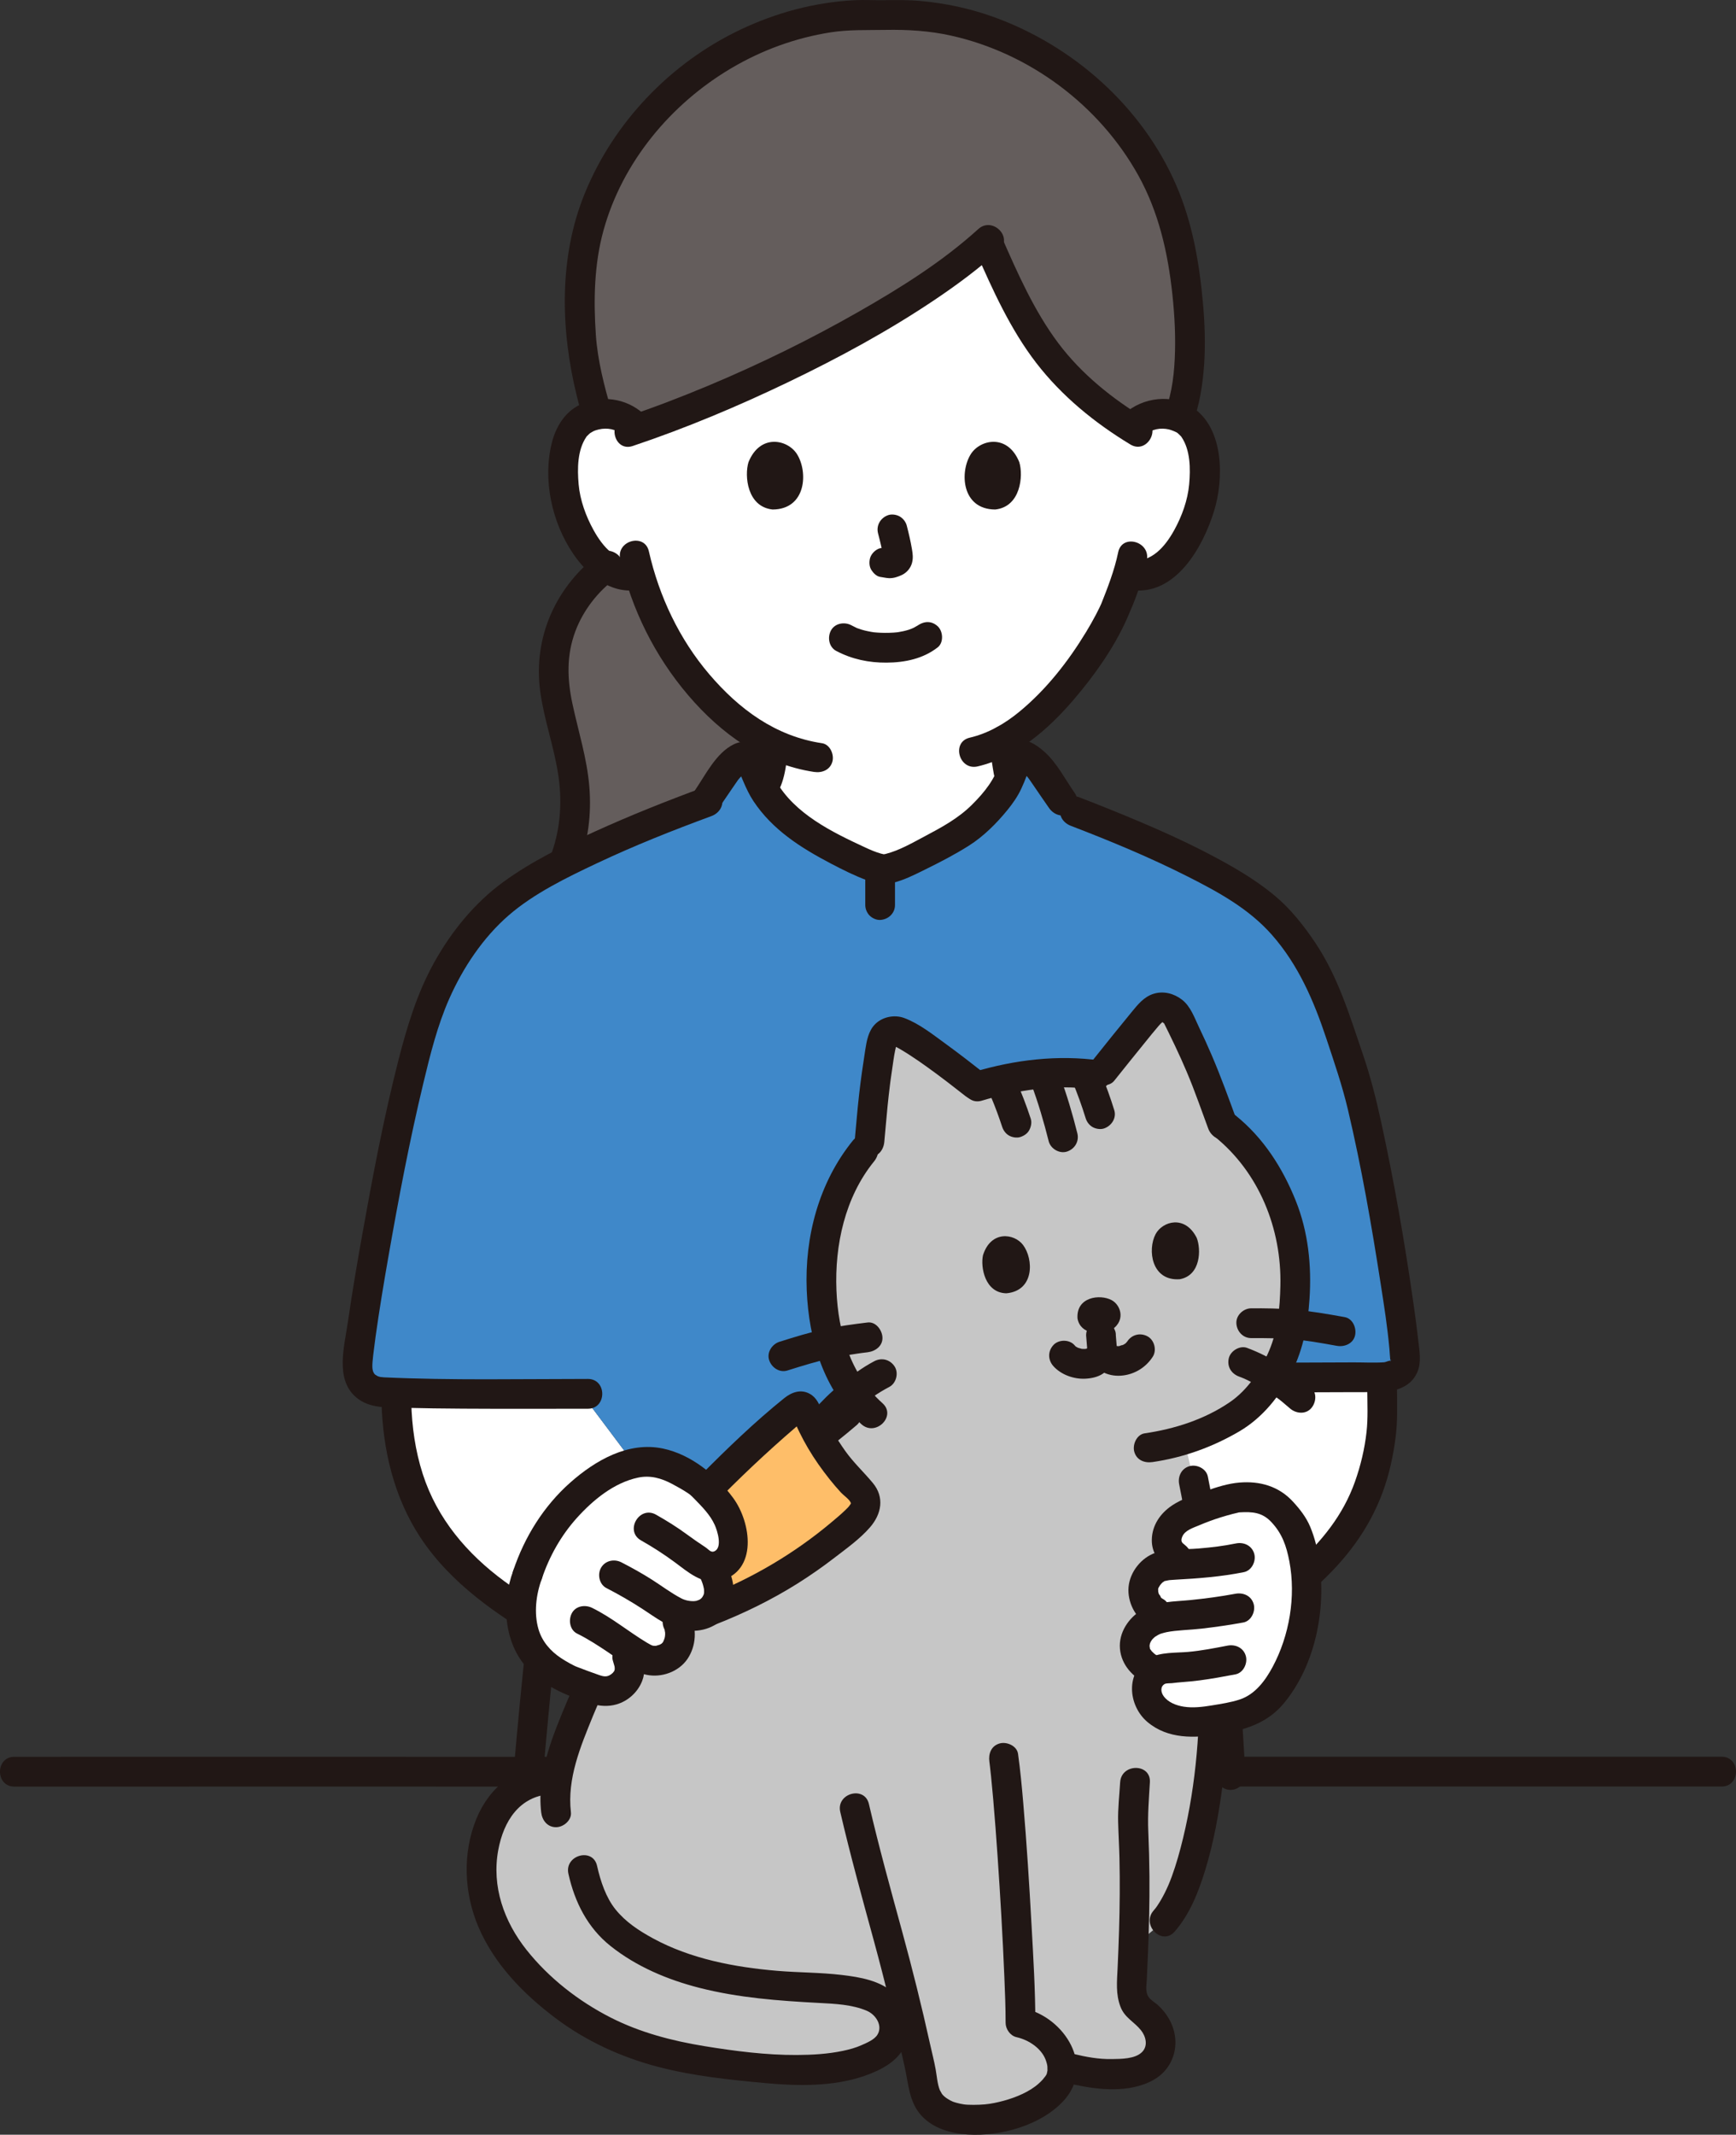 <svg width="179" height="220" viewBox="0 0 179 220" fill="none" xmlns="http://www.w3.org/2000/svg">
<rect x="0" y="0" width="179" height="220" fill="#333333" stroke="none"/>
<g clip-path="url(#clip0_132_2188)">
<path d="M142.542 145.042C142.533 144.365 142.515 143.684 142.515 143.231C142.515 143.231 142.515 142.753 142.517 141.932C138.624 141.932 124.458 141.993 121.049 141.993C121.049 141.993 117.685 154.679 116.145 160.485L115.642 162.385C123.59 162.382 134.669 162.382 134.669 162.382C135.799 161.365 136.885 160.284 137.702 159.305C140.613 155.806 142.132 151.425 142.515 146.775C142.55 146.342 142.551 145.694 142.542 145.042H142.542Z" fill="white"/>
<path d="M73.712 165.131L74.674 164.073L68.521 155.032L59.973 143.646C54.144 143.647 46.285 143.691 40.847 143.524C40.863 144.162 40.872 144.524 40.872 144.524C41.032 151.47 43.298 157.929 49.535 162.979C52.521 165.396 55.819 167.41 59.197 169.279C61.58 170.598 63.963 171.917 66.346 173.236L73.712 165.131Z" fill="white"/>
<path d="M75.319 18.907C79.111 16.812 84.235 15.473 91.139 15.473C122.847 15.473 117.017 43.721 117.017 43.721C117.853 42.916 118.978 42.614 119.942 42.648C122.038 42.722 122.93 43.858 123.314 44.526C124.46 46.517 124.411 50.185 123.642 52.455C123.097 54.063 122.205 56.522 120.054 58.286C119.168 59.012 117.863 59.491 116.616 59.28C116.616 59.28 116.496 59.259 116.285 59.224C115.89 60.534 115.401 61.818 115.102 62.441C114.237 64.793 109.498 72.982 103.477 76.303C103.544 76.864 103.634 77.429 103.73 78C103.866 78.765 103.928 79.497 104.139 80.157C103.763 81.039 103.324 81.785 102.613 82.613C101.509 83.899 100.104 85.268 98.948 85.938C95.297 88.06 92.156 89.595 91.141 89.577C90.119 89.595 86.978 88.06 83.326 85.938C82.171 85.268 80.849 84.005 79.732 82.725C79.269 82.198 78.933 81.702 78.653 81.199C79.367 80.317 79.393 79.2 79.611 78C79.687 77.573 79.75 77.159 79.808 76.751C76.879 75.425 74.265 73.235 71.781 70.255C68.682 66.538 66.917 62.536 65.943 59.221C64.613 59.563 63.176 59.068 62.223 58.286C60.072 56.523 59.18 54.063 58.635 52.456C57.866 50.186 57.817 46.517 58.963 44.526C59.347 43.859 60.239 42.723 62.336 42.649C63.299 42.615 64.424 42.917 65.26 43.721C65.26 43.721 61.693 26.435 75.318 18.908L75.319 18.907Z" fill="white"/>
<path d="M68.279 65.002C67.216 62.976 66.466 60.997 65.943 59.216C64.721 59.534 63.406 59.14 62.461 58.467C59.715 60.541 57.748 63.697 57.187 67.122C56.565 70.959 58.206 74.974 58.926 78.799C59.567 82.216 59.451 85.786 58.115 88.953C62.549 86.657 67.916 84.483 72.617 82.745C73.322 81.758 74.505 79.956 75.11 79.145C75.461 78.682 75.908 78.268 76.451 78.025C76.559 77.977 76.68 77.942 76.802 77.948C76.897 77.96 76.987 78.001 77.07 78.043C77.111 78.014 77.685 77.006 78.272 75.961C75.953 74.619 73.823 72.704 71.781 70.254C70.346 68.533 69.197 66.75 68.28 65.003L68.279 65.002Z" fill="#645D5C"/>
<path d="M121.04 22.838C120.624 21.446 120.093 20.09 119.459 18.779C116.252 12.115 110.382 6.66 103.44 3.771C99.531 2.136 95.279 1.323 90.971 1.558C76.7 0.773 63.084 11.528 60.33 25.083C59.581 28.741 59.674 34.99 60.358 37.907C60.358 37.907 61.129 41.261 61.565 42.733C61.8 42.686 62.057 42.658 62.335 42.648C63.469 42.608 64.827 43.034 65.673 44.195C77.967 39.976 93.932 31.931 101.804 24.828C103.219 28.117 105.208 32.202 106.793 34.682C109.39 38.75 113.114 41.852 116.687 44.089C117.534 43.006 118.844 42.608 119.941 42.648C120.592 42.67 121.128 42.796 121.566 42.979C123.562 37.748 122.477 29.338 121.603 25.083C121.495 24.551 121.37 24.023 121.228 23.5C121.168 23.278 121.106 23.058 121.04 22.838Z" fill="#645D5C"/>
<path d="M68.546 87.865C69.282 87.607 69.995 87.237 70.703 86.912C71.836 86.393 72.966 85.868 74.096 85.343C75.052 84.899 76.007 84.454 76.962 84.013C77.17 83.917 77.389 83.833 77.591 83.725C76.912 84.088 77.404 83.811 77.608 83.728C77.89 83.613 78.173 83.494 78.439 83.345C78.861 83.109 79.276 82.8 79.605 82.445C80.912 81.036 81.028 78.966 81.287 77.153C81.404 76.334 81.086 75.504 80.217 75.265C79.498 75.068 78.45 75.512 78.332 76.337C78.214 77.168 78.079 77.999 77.937 78.825C77.885 79.13 77.824 79.434 77.731 79.73C77.707 79.807 77.679 79.882 77.652 79.958C77.657 79.943 77.768 79.715 77.687 79.868C77.646 79.946 77.358 80.393 77.567 80.129C77.471 80.25 77.359 80.354 77.25 80.462C77.085 80.625 77.427 80.347 77.224 80.487C77.161 80.531 77.098 80.573 77.032 80.613C76.668 80.836 76.467 80.89 76.059 81.068C75.874 81.15 75.691 81.236 75.506 81.321C73.529 82.234 71.558 83.158 69.58 84.067C69.108 84.284 68.636 84.501 68.162 84.715C67.994 84.79 67.826 84.865 67.658 84.939C67.312 85.094 68.047 84.795 67.733 84.905C66.952 85.179 66.433 85.955 66.663 86.793C66.871 87.552 67.763 88.14 68.548 87.865H68.546Z" fill="#211715"/>
<path d="M101.943 76.304C102.069 77.288 102.235 78.265 102.385 79.245C102.495 79.967 102.651 80.643 102.96 81.309C103.325 82.097 103.942 82.722 104.661 83.195C105.075 83.468 105.547 83.666 106.011 83.837C106.311 83.947 105.508 83.604 105.894 83.788C107.715 84.656 109.54 85.513 111.363 86.376C112.147 86.748 112.925 87.141 113.729 87.469C114.496 87.782 115.413 87.129 115.614 86.397C115.854 85.518 115.313 84.823 114.544 84.509C115.313 84.823 114.55 84.499 114.368 84.414C114.009 84.245 113.651 84.076 113.293 83.906C112.302 83.438 111.312 82.967 110.322 82.498C109.484 82.1 108.646 81.701 107.807 81.307C107.575 81.199 107.343 81.091 107.107 80.991C106.987 80.94 106.862 80.896 106.742 80.845C106.906 80.916 106.668 80.807 106.655 80.8C106.566 80.753 106.476 80.708 106.389 80.657C106.29 80.599 105.926 80.302 106.146 80.506C106.027 80.395 105.921 80.276 105.806 80.162C106.051 80.407 105.771 80.075 105.701 79.958C105.674 79.911 105.573 79.69 105.661 79.892C105.757 80.108 105.638 79.814 105.622 79.766C105.517 79.444 105.45 79.111 105.394 78.777C105.258 77.972 105.096 77.003 105.006 76.305C104.9 75.483 104.377 74.769 103.474 74.769C102.728 74.769 101.835 75.476 101.941 76.305L101.943 76.304Z" fill="#211715"/>
<path d="M61.905 56.979C57.348 60.349 54.928 65.65 55.709 71.305C56.118 74.269 57.175 77.099 57.592 80.06C57.995 82.921 57.745 85.818 56.655 88.503C56.343 89.271 56.994 90.19 57.725 90.391C58.602 90.632 59.297 90.09 59.609 89.319C60.662 86.727 60.994 83.864 60.767 81.084C60.529 78.167 59.642 75.402 59.03 72.557C58.477 69.983 58.397 67.512 59.34 65.02C60.141 62.904 61.636 60.971 63.451 59.63C64.115 59.138 64.45 58.299 64.001 57.529C63.617 56.872 62.574 56.483 61.904 56.978L61.905 56.979Z" fill="#211715"/>
<path d="M115.297 56.912C114.907 58.803 114.179 60.645 113.542 62.248C113.449 62.482 113.691 61.939 113.537 62.253C113.485 62.361 113.437 62.471 113.386 62.58C113.266 62.831 113.141 63.079 113.012 63.325C112.693 63.934 112.352 64.53 111.997 65.117C110.143 68.172 107.885 71.057 105.121 73.337C103.599 74.592 101.886 75.581 99.989 76.023C98.069 76.47 98.881 79.431 100.804 78.984C104.763 78.062 108.064 75.181 110.653 72.169C112.807 69.661 114.825 66.835 116.183 63.803C116.275 63.597 116.363 63.389 116.448 63.182C116.475 63.117 116.609 62.798 116.518 63.008C116.416 63.244 116.549 62.946 116.572 62.892C116.659 62.694 116.742 62.495 116.824 62.296C116.923 62.054 117.018 61.811 117.11 61.566C117.578 60.317 117.982 59.037 118.251 57.729C118.648 55.801 115.696 54.976 115.296 56.913L115.297 56.912Z" fill="#211715"/>
<path d="M63.951 57.636C65.121 62.801 67.531 67.634 70.967 71.658C74.347 75.619 78.706 78.773 83.946 79.554C84.764 79.676 85.594 79.349 85.831 78.482C86.03 77.758 85.585 76.717 84.761 76.594C79.978 75.881 76.219 73.103 73.133 69.487C70.048 65.872 67.957 61.458 66.906 56.82C66.47 54.894 63.515 55.709 63.951 57.636Z" fill="#211715"/>
<path d="M123.101 42.985C123.101 43.389 123.2 42.963 123.253 42.8C123.319 42.598 123.38 42.394 123.436 42.19C123.574 41.694 123.685 41.192 123.777 40.687C123.968 39.639 124.092 38.576 124.162 37.514C124.297 35.442 124.226 33.358 124.042 31.291C123.669 27.111 122.957 22.953 121.279 19.086C117.764 10.98 110.627 4.671 102.368 1.719C99.962 0.86 97.453 0.329 94.911 0.099C93.642 -0.017 92.387 0.003 91.116 0.019C90.106 0.032 89.1 -0.03 88.089 0.022C84.008 0.234 80.038 1.302 76.351 3.053C69.156 6.469 63.285 12.581 60.279 19.972C57.601 26.558 57.798 34.042 59.484 40.844C59.675 41.611 59.868 42.38 60.092 43.138C60.649 45.029 63.608 44.224 63.047 42.322C62.294 39.767 61.621 37.123 61.441 34.542C61.191 30.952 61.263 27.234 62.226 23.748C64.17 16.708 69.157 10.724 75.39 7.037C78.549 5.169 82.024 3.9 85.653 3.333C87.526 3.04 89.379 3.116 91.263 3.082C93.572 3.04 95.824 3.17 98.083 3.675C106.142 5.473 113.323 10.818 117.352 18.04C119.478 21.851 120.43 26.066 120.888 30.373C121.123 32.584 121.236 34.816 121.125 37.038C121.074 38.063 120.977 39.084 120.781 40.092C120.683 40.593 120.566 41.09 120.423 41.579C120.291 42.03 120.036 42.51 120.036 42.985C120.036 44.961 123.101 44.964 123.101 42.985Z" fill="#211715"/>
<path d="M100.63 25.949C102.356 29.899 104.199 33.964 106.842 37.395C109.485 40.825 112.872 43.581 116.556 45.809C118.248 46.833 119.791 44.179 118.103 43.158C114.708 41.105 111.521 38.558 109.123 35.365C106.651 32.073 104.917 28.153 103.275 24.399C102.943 23.639 101.834 23.464 101.179 23.848C100.397 24.307 100.296 25.186 100.63 25.949Z" fill="#211715"/>
<path d="M100.87 23.608C97.181 26.956 92.893 29.639 88.582 32.1C83.56 34.967 78.343 37.522 73.01 39.755C70.185 40.937 67.324 42.032 64.42 43.004C62.559 43.627 63.357 46.593 65.235 45.965C70.72 44.128 76.073 41.877 81.286 39.374C86.5 36.871 91.62 34.098 96.425 30.866C98.731 29.315 100.977 27.649 103.037 25.779C104.501 24.449 102.329 22.283 100.87 23.608Z" fill="#211715"/>
<path d="M66.344 42.635C64.539 41.021 61.97 40.669 59.783 41.72C58.238 42.462 57.315 43.996 56.905 45.612C55.937 49.437 56.904 53.851 59.113 57.088C60.587 59.248 62.875 61.184 65.661 60.814C66.482 60.706 67.194 60.187 67.194 59.279C67.194 58.534 66.487 57.635 65.661 57.744C63.559 58.023 62.138 56.321 61.205 54.636C60.412 53.207 59.806 51.544 59.663 49.909C59.523 48.316 59.526 46.382 60.465 45.017C60.638 44.765 60.29 45.167 60.558 44.913C60.669 44.808 60.769 44.69 60.893 44.599C60.741 44.71 61.123 44.473 61.16 44.455C61.351 44.361 61.542 44.302 61.755 44.254C62.604 44.063 63.518 44.216 64.177 44.804C65.645 46.116 67.819 43.952 66.344 42.633V42.635Z" fill="#211715"/>
<path d="M118.101 44.806C118.761 44.216 119.672 44.064 120.523 44.255C120.804 44.318 121.295 44.534 121.385 44.6C121.507 44.692 121.611 44.808 121.719 44.914C122.02 45.213 121.598 44.705 121.813 45.019C122.75 46.382 122.757 48.318 122.615 49.91C122.469 51.547 121.865 53.205 121.073 54.638C120.141 56.323 118.718 58.023 116.616 57.745C115.795 57.636 115.084 58.529 115.084 59.28C115.084 60.2 115.792 60.706 116.616 60.816C121.223 61.426 124.029 56.393 125.181 52.676C126.203 49.379 126.215 44.212 123.043 42.039C120.868 40.55 117.847 40.925 115.934 42.635C114.46 43.954 116.633 46.119 118.101 44.806L118.101 44.806Z" fill="#211715"/>
<path d="M86.226 67.084C87.844 67.939 89.584 68.302 91.412 68.29C93.302 68.278 95.178 67.892 96.688 66.714C97.323 66.218 97.246 65.056 96.688 64.543C96.014 63.923 95.199 64.014 94.521 64.543C94.996 64.171 94.673 64.424 94.55 64.502C94.448 64.567 94.343 64.628 94.236 64.684C94.096 64.758 93.738 64.847 94.171 64.73C94.025 64.769 93.883 64.841 93.738 64.888C93.342 65.015 92.936 65.099 92.526 65.165C92.753 65.128 92.615 65.152 92.467 65.167C92.348 65.179 92.229 65.189 92.109 65.197C91.823 65.215 91.535 65.222 91.248 65.221C90.99 65.22 90.733 65.211 90.476 65.193C90.358 65.185 90.241 65.176 90.123 65.164C90.067 65.158 89.635 65.081 90.009 65.153C89.627 65.08 89.25 65.013 88.876 64.901C88.718 64.854 88.563 64.796 88.406 64.743C88.034 64.616 88.683 64.88 88.347 64.721C88.153 64.629 87.962 64.534 87.772 64.433C87.063 64.059 86.074 64.23 85.675 64.984C85.301 65.694 85.469 66.684 86.225 67.085L86.226 67.084Z" fill="#211715"/>
<path d="M90.536 54.968C90.758 55.814 90.97 56.674 91.097 57.539L91.043 57.131C91.058 57.25 91.064 57.367 91.052 57.486L91.107 57.078C91.099 57.133 91.087 57.185 91.068 57.237L91.222 56.871C91.206 56.908 91.189 56.94 91.166 56.973L91.406 56.662C91.38 56.694 91.354 56.719 91.322 56.745L91.632 56.505C91.567 56.547 91.499 56.58 91.429 56.612L91.795 56.458C91.683 56.504 91.572 56.539 91.452 56.558L91.86 56.503C91.752 56.516 91.646 56.515 91.538 56.503L91.945 56.558C91.824 56.541 91.705 56.511 91.584 56.495C91.38 56.431 91.177 56.422 90.973 56.468C90.769 56.477 90.579 56.538 90.403 56.65C90.085 56.836 89.782 57.202 89.699 57.567C89.61 57.96 89.629 58.401 89.854 58.75C90.053 59.06 90.387 59.404 90.769 59.456C91.064 59.495 91.351 59.57 91.651 59.584C92.122 59.604 92.556 59.458 92.976 59.264C93.499 59.023 93.908 58.54 94.047 57.977C94.165 57.498 94.116 57.094 94.035 56.614C93.895 55.785 93.704 54.965 93.492 54.152C93.394 53.782 93.116 53.428 92.787 53.235C92.459 53.042 91.975 52.961 91.607 53.08C90.809 53.339 90.319 54.136 90.537 54.968H90.536Z" fill="#211715"/>
<path d="M77.177 47.63C76.749 49.025 77.028 52.235 79.666 52.508C83.153 52.487 83.338 48.606 82.165 46.782C81.204 45.288 78.378 44.666 77.177 47.63Z" fill="#211715"/>
<path d="M105.1 47.63C105.529 49.025 105.25 52.235 102.612 52.508C99.124 52.487 98.939 48.606 100.113 46.782C101.074 45.288 103.9 44.667 105.101 47.63H105.1Z" fill="#211715"/>
<path d="M116.145 160.485L115.391 163.325L74.674 164.073L68.521 155.032L59.972 143.647C53.594 143.648 44.784 143.7 39.377 143.471C38.253 143.42 36.657 142.685 36.88 140.344C37.462 134.369 40.532 117.566 42.556 109.679C43.961 104.21 45.435 99.355 50.511 94.052C54.346 90.071 64.48 85.753 72.616 82.745C73.321 81.76 74.504 79.957 75.109 79.145C75.46 78.682 75.907 78.268 76.45 78.025C76.559 77.977 76.68 77.942 76.801 77.948C76.897 77.96 76.986 78.001 77.069 78.043C77.312 78.167 77.484 78.624 77.695 79.115C78.269 80.461 78.665 81.51 79.731 82.725C80.849 84.005 82.17 85.268 83.326 85.937C86.978 88.059 90.119 89.594 91.14 89.576C92.155 89.594 95.296 88.059 98.948 85.937C100.104 85.268 101.508 83.898 102.613 82.612C103.589 81.474 104.055 80.491 104.547 79.097C104.726 78.588 104.726 78.031 104.962 77.906C105.051 77.865 105.141 77.823 105.237 77.812C105.358 77.806 105.473 77.841 105.581 77.888C106.13 78.132 106.813 78.683 107.165 79.145C108.034 80.308 110.077 83.499 110.252 83.413C118.207 86.431 127.856 90.656 131.411 94.365C136.494 99.669 137.486 104.671 139.372 109.991C141.221 115.205 144.658 135.516 144.875 140.041C144.943 141.455 143.569 141.932 142.534 141.932C138.666 141.932 124.463 141.993 121.048 141.993C121.048 141.993 117.685 154.679 116.145 160.485Z" fill="#3F88C9"/>
<path d="M126.891 184.114C133.185 184.114 139.479 184.114 145.772 184.114C153.182 184.114 160.591 184.114 168 184.114C171.173 184.114 174.347 184.114 177.52 184.114C179.492 184.114 179.495 181.043 177.52 181.043C171.226 181.043 164.933 181.043 158.639 181.043C151.229 181.043 143.82 181.043 136.411 181.043C133.238 181.043 130.064 181.043 126.891 181.043C124.919 181.043 124.916 184.114 126.891 184.114Z" fill="#211715"/>
<path d="M1.48 184.121C12.469 184.121 23.459 184.117 34.448 184.118C42.165 184.118 49.883 184.121 57.6 184.121C60.685 184.121 63.77 184.121 66.855 184.121C68.827 184.121 68.831 181.051 66.855 181.051C61.049 181.051 55.243 181.051 49.436 181.051C39.661 181.051 29.887 181.047 20.112 181.048C13.901 181.05 7.691 181.05 1.479 181.051C-0.493 181.051 -0.496 184.121 1.479 184.121H1.48Z" fill="#211715"/>
<path d="M54.284 168.889C53.781 173.448 53.358 178.018 52.956 182.587C52.883 183.414 53.712 184.123 54.488 184.123C55.377 184.123 55.947 183.417 56.02 182.587C56.423 178.018 56.845 173.449 57.348 168.889C57.439 168.063 56.579 167.353 55.816 167.353C54.912 167.353 54.375 168.061 54.284 168.889Z" fill="#211715"/>
<path d="M39.34 144.524C39.469 149.419 40.624 154.31 43.339 158.436C46.477 163.205 51.31 166.483 56.158 169.318C59.258 171.131 62.431 172.824 65.573 174.562C67.3 175.518 68.848 172.868 67.12 171.911C62.014 169.085 56.734 166.438 52.02 162.972C48.161 160.135 45.07 156.513 43.587 151.896C42.818 149.503 42.471 147.032 42.405 144.524C42.353 142.552 39.288 142.544 39.34 144.524Z" fill="#211715"/>
<path d="M60.618 142.109C53.609 142.109 46.576 142.266 39.572 141.944C39.547 141.943 39 141.873 39.396 141.948C39.282 141.926 39.171 141.896 39.059 141.866C38.991 141.849 38.714 141.727 38.955 141.833C38.943 141.828 38.549 141.57 38.765 141.734C38.697 141.682 38.584 141.575 38.544 141.51C38.665 141.707 38.442 141.284 38.512 141.449C38.362 141.095 38.385 140.72 38.413 140.344C38.445 139.932 38.5 139.52 38.55 139.11C38.629 138.454 38.66 138.231 38.727 137.747C39.111 134.997 39.568 132.256 40.047 129.52C41.094 123.54 42.228 117.56 43.645 111.656C44.355 108.7 45.097 105.69 46.333 102.903C47.743 99.724 49.807 96.623 52.447 94.335C55.06 92.07 58.443 90.431 61.592 88.945C65.43 87.134 69.379 85.569 73.359 84.103C74.135 83.817 74.661 83.061 74.429 82.214C74.223 81.465 73.325 80.855 72.544 81.142C68.767 82.534 65.02 84.021 61.354 85.688C58.097 87.169 54.815 88.771 51.911 90.882C48.944 93.039 46.546 95.993 44.766 99.192C43.013 102.342 41.968 105.796 41.079 109.272C39.549 115.249 38.407 121.337 37.321 127.408C36.794 130.357 36.293 133.312 35.865 136.278C35.511 138.728 34.526 142.147 36.717 144.003C38.11 145.183 39.948 145.039 41.661 145.083C43.684 145.136 45.708 145.159 47.732 145.172C52.027 145.201 56.323 145.18 60.618 145.18C62.59 145.18 62.593 142.109 60.618 142.109V142.109Z" fill="#211715"/>
<path d="M121.048 143.527C126.793 143.526 132.538 143.492 138.282 143.475C139.506 143.471 140.73 143.468 141.954 143.467C143.611 143.465 145.412 143.101 146.143 141.405C146.577 140.396 146.36 139.23 146.242 138.171C146.102 136.911 145.931 135.654 145.752 134.399C144.861 128.127 143.769 121.865 142.422 115.674C141.907 113.3 141.317 110.972 140.534 108.673C139.186 104.716 137.983 100.697 135.638 97.187C134.456 95.418 133.082 93.673 131.442 92.308C130.017 91.121 128.452 90.115 126.844 89.198C122.894 86.943 118.693 85.131 114.484 83.428C113.406 82.992 112.324 82.568 111.239 82.15C110.465 81.854 109.558 82.479 109.354 83.223C109.116 84.088 109.648 84.813 110.424 85.111C114.502 86.677 118.548 88.353 122.449 90.325C125.638 91.936 128.791 93.66 131.159 96.357C133.883 99.458 135.467 103.143 136.756 107.017C137.568 109.459 138.395 111.86 138.987 114.365C140.384 120.276 141.426 126.283 142.359 132.282C142.751 134.796 143.04 136.614 143.266 139.028C143.297 139.364 143.304 139.706 143.342 140.042C143.396 140.527 143.313 140.254 143.337 140.197C143.383 140.09 143.579 140.179 143.269 140.237C143.056 140.277 142.876 140.382 142.698 140.394C141.668 140.462 140.613 140.4 139.581 140.403C133.403 140.419 127.225 140.458 121.047 140.459C119.075 140.459 119.071 143.529 121.047 143.529L121.048 143.527Z" fill="#211715"/>
<path d="M74.275 83.043C74.709 82.414 75.135 81.781 75.567 81.15C75.743 80.892 75.92 80.633 76.101 80.378C76.272 80.136 76.605 79.874 76.739 79.634C76.907 79.333 77.434 79.582 76.533 79.339C75.85 79.156 76.082 79.227 76.269 79.647C76.405 79.955 76.531 80.267 76.663 80.576C76.959 81.262 77.273 81.937 77.688 82.561C79.663 85.532 82.57 87.365 85.657 88.987C86.885 89.632 88.138 90.26 89.442 90.738C90.319 91.06 91.161 91.198 92.083 90.977C93.218 90.704 94.315 90.14 95.356 89.629C96.897 88.871 98.454 88.069 99.905 87.151C101.412 86.197 102.748 84.863 103.872 83.485C104.427 82.805 104.923 82.091 105.299 81.296C105.516 80.836 105.708 80.361 105.885 79.885C105.948 79.717 106.011 79.549 106.062 79.377C106.102 79.253 106.134 79.126 106.158 78.998C106.259 78.687 106.221 78.685 106.044 78.991L105.368 79.386C104.935 79.253 104.875 79.263 105.188 79.417L105.384 79.544C105.534 79.654 105.672 79.78 105.802 79.913C106.028 80.144 106.249 80.486 106.471 80.806C107.042 81.632 107.598 82.466 108.178 83.286C108.656 83.961 109.515 84.281 110.275 83.837C110.941 83.446 111.305 82.416 110.824 81.736C109.867 80.382 109.028 78.713 107.803 77.581C107.137 76.965 106.196 76.254 105.236 76.275C103.908 76.305 103.449 77.33 103.145 78.432C102.647 80.243 101.523 81.644 100.213 82.942C98.781 84.362 97.079 85.269 95.311 86.208C94.034 86.886 92.722 87.646 91.327 88.002C91.217 88.03 91.107 88.056 90.995 88.074C91.438 88.002 91.17 88.03 91.059 88.039C91.115 88.035 91.433 88.139 91.178 88.055C91.064 88.018 90.94 88 90.824 87.967C90.247 87.804 89.728 87.575 89.195 87.328C85.804 85.758 81.953 83.883 80.018 80.501C79.5 79.595 79.224 78.571 78.716 77.666C78.078 76.528 76.844 76.138 75.676 76.699C73.829 77.586 72.746 79.873 71.628 81.493C71.156 82.175 71.502 83.198 72.177 83.594C72.938 84.04 73.801 83.727 74.274 83.043L74.275 83.043Z" fill="#211715"/>
<path d="M89.219 90.034V93.272C89.219 93.666 89.39 94.079 89.668 94.358C89.933 94.624 90.369 94.825 90.751 94.807C91.581 94.77 92.283 94.132 92.283 93.272V92.986C92.283 92.592 92.112 92.178 91.834 91.9C91.569 91.634 91.133 91.433 90.751 91.45C89.921 91.487 89.219 92.125 89.219 92.986V93.272C89.219 93.666 89.39 94.079 89.668 94.358C89.933 94.624 90.369 94.825 90.751 94.807C91.581 94.77 92.283 94.132 92.283 93.272V90.034C92.283 89.641 92.112 89.227 91.834 88.949C91.569 88.683 91.133 88.482 90.751 88.499C89.921 88.536 89.219 89.174 89.219 90.034Z" fill="#211715"/>
<path d="M128.423 182.93C128.148 178.252 127.807 173.572 127.667 168.889C127.608 166.917 124.543 166.909 124.602 168.889C124.742 173.573 125.084 178.252 125.359 182.93C125.407 183.757 126.029 184.465 126.891 184.465C127.683 184.465 128.473 183.762 128.423 182.93Z" fill="#211715"/>
<path d="M140.982 143.231C140.988 144.683 141.065 146.129 140.904 147.577C140.711 149.316 140.296 151.047 139.712 152.696C138.485 156.156 136.273 158.861 133.585 161.296C132.119 162.625 134.291 164.791 135.752 163.467C138.78 160.723 141.158 157.619 142.578 153.758C143.25 151.931 143.657 150.035 143.904 148.108C144.114 146.478 144.053 144.87 144.047 143.231C144.038 141.256 140.974 141.252 140.982 143.231Z" fill="#211715"/>
<path d="M124.055 158.72C126.027 158.72 126.03 155.65 124.055 155.65C122.079 155.65 122.079 158.72 124.055 158.72Z" fill="#211715"/>
<path d="M126.749 146.338C126.738 146.344 126.727 146.35 126.716 146.356C124.914 147.328 123.528 147.966 122.062 148.42C124.148 155.829 125.048 165.717 125.188 172.897C125.362 181.85 123.548 194.053 120.03 197.983L116.863 200.604C116.81 201.975 116.744 203.407 116.667 204.939C116.64 205.475 116.845 205.923 117.02 206.43C117.189 206.918 117.942 207.391 118.328 207.743C119.554 208.858 120.271 210.667 119.044 212.336C118.508 213.065 117.252 213.504 116.322 213.616C113.769 213.922 112.159 213.644 109.528 212.96C109.572 213.605 109.438 214.225 109.104 214.745C107.064 217.93 100.195 219.431 97.202 217.784C95.503 216.85 95.277 215.732 94.998 213.671C94.767 212.629 94.36 210.787 93.865 208.541H92.127C92.171 208.914 92.156 209.296 92.087 209.672C91.84 211.03 90.459 211.727 89.221 212.265C86.807 213.313 82.168 213.437 79.947 213.236C71.107 212.437 63.072 211.643 55.449 204.454C51.99 201.191 49.398 196.998 49.662 192.235C49.926 187.472 52.112 183.604 56.78 183.359L57.453 183.324C57.642 182.073 57.947 180.906 58.224 180.161C60.409 174.283 61.654 171.563 64.708 167.121C67.421 163.172 70.6 159.764 74.674 155.957C78.253 152.614 84.688 147.998 87.272 145.762C87.272 145.762 87.854 145.259 88.703 144.525C88.181 143.949 87.766 143.361 87.349 142.601C86.119 140.359 85.278 138.437 84.96 135.883C84.621 133.154 84.524 130.122 85.114 127.27C85.802 123.937 87.176 120.569 89.622 117.952L89.647 117.698L89.737 116.78C90.065 112.751 90.316 111.015 90.755 108.218C90.902 107.284 91.126 106.668 91.567 106.438C91.837 106.297 92.381 106.162 92.917 106.432C95.039 107.498 98.567 110.247 100.763 111.974C104.655 110.794 109.148 110.14 113.379 110.823C115.777 107.826 116.849 106.485 118.383 104.643C118.933 103.981 119.395 103.808 119.944 103.817C120.278 103.823 121.078 104.142 121.361 104.709C122.683 107.357 123.635 109.42 124.721 112.242L126.03 115.82C128.925 118.015 130.7 120.755 132.015 123.878C133.762 128.027 133.804 131.972 133.236 136.439C132.921 138.907 130.924 144.066 126.749 146.338V146.338Z" fill="#C6C6C6"/>
<path d="M115.499 183.676C115.42 185.03 115.257 186.387 115.291 187.745C115.322 188.993 115.398 190.24 115.427 191.488C115.483 193.978 115.46 196.468 115.386 198.958C115.347 200.238 115.296 201.518 115.238 202.797C115.175 204.195 115.023 205.505 115.543 206.837C115.979 207.953 116.936 208.348 117.641 209.224C118.151 209.858 118.4 210.826 117.763 211.473C117.046 212.202 115.577 212.185 114.648 212.201C113.283 212.226 111.982 211.984 110.661 211.663C108.745 211.198 107.927 214.159 109.846 214.624C112.386 215.241 115.377 215.715 117.914 214.814C119.258 214.337 120.295 213.547 120.857 212.206C121.425 210.853 121.261 209.342 120.545 208.075C120.253 207.557 119.853 207.057 119.413 206.658C119.096 206.37 118.64 206.13 118.411 205.773C118.08 205.257 118.22 204.572 118.247 204.006C118.285 203.212 118.322 202.419 118.354 201.625C118.469 198.872 118.542 196.115 118.52 193.359C118.508 191.815 118.467 190.272 118.4 188.729C118.325 187.032 118.466 185.369 118.565 183.676C118.68 181.702 115.615 181.709 115.501 183.676H115.499Z" fill="#211715"/>
<path d="M102.016 181.559C102.042 181.746 101.978 181.238 102.025 181.632C102.043 181.776 102.061 181.92 102.078 182.064C102.116 182.39 102.152 182.717 102.186 183.043C102.267 183.832 102.34 184.62 102.409 185.41C102.58 187.365 102.724 189.323 102.859 191.281C103.144 195.425 103.387 199.573 103.56 203.723C103.625 205.302 103.69 206.883 103.689 208.465C103.689 209.112 104.163 209.798 104.814 209.945C106.143 210.245 107.368 211.132 107.803 212.237C107.926 212.552 107.987 212.835 107.997 212.966C108.004 213.073 108.004 213.179 108.003 213.286C107.995 213.775 108.062 213.021 107.98 213.495C107.924 213.818 107.93 213.764 107.694 214.102C107.839 213.894 107.522 214.307 107.529 214.299C107.397 214.445 107.257 214.583 107.11 214.715C106.182 215.557 104.79 216.144 103.493 216.497C102.84 216.674 102.188 216.812 101.551 216.871C100.878 216.934 99.843 216.939 99.389 216.872C99.118 216.832 98.847 216.772 98.584 216.697C98.436 216.654 98.286 216.609 98.142 216.55C98.417 216.662 97.994 216.47 97.975 216.46C97.662 216.278 97.434 216.144 97.204 215.89C97.194 215.879 97.031 215.664 97.132 215.808C97.087 215.744 96.868 215.308 96.917 215.431C96.643 214.742 96.606 213.986 96.476 213.264C96.319 212.392 96.091 211.526 95.9 210.66C95.042 206.775 94.08 202.927 93.031 199.089C91.832 194.706 90.623 190.342 89.594 185.916C89.147 183.993 86.191 184.807 86.639 186.732C87.678 191.202 88.902 195.609 90.111 200.035C91.291 204.353 92.328 208.687 93.294 213.057C93.677 214.786 93.736 216.614 94.98 217.998C96.193 219.346 98.019 219.859 99.766 219.974C103.126 220.194 107.285 219.057 109.639 216.531C112.966 212.963 109.776 207.921 105.629 206.984L106.754 208.465C106.755 205.094 106.546 201.716 106.36 198.352C106.13 194.172 105.864 189.993 105.509 185.821C105.364 184.125 105.207 182.429 104.97 180.743C104.856 179.921 103.81 179.472 103.086 179.671C102.204 179.914 101.9 180.735 102.016 181.559V181.559Z" fill="#211715"/>
<path d="M86.189 144.677C83.883 146.661 81.409 148.452 79.019 150.332C76.177 152.568 73.463 154.908 70.901 157.464C65.754 162.596 61.37 168.434 58.543 175.164C57.017 178.796 55.335 182.732 55.802 186.771C55.897 187.594 56.438 188.306 57.334 188.306C58.088 188.306 58.962 187.6 58.867 186.771C58.464 183.291 59.857 179.992 61.14 176.843C62.274 174.06 63.678 171.427 65.337 168.924C69.382 162.817 74.71 157.645 80.42 153.108C83.056 151.014 85.803 149.043 88.356 146.848C88.984 146.308 88.91 145.232 88.356 144.677C87.734 144.053 86.819 144.135 86.189 144.677Z" fill="#211715"/>
<path d="M121.588 152.985C122.939 159.591 123.557 166.383 123.661 173.122C123.751 178.923 123.206 184.864 121.722 190.483C121.387 191.752 120.951 193.172 120.469 194.283C120.245 194.8 119.994 195.306 119.712 195.792C119.584 196.012 119.447 196.227 119.306 196.438C119.32 196.417 119.043 196.803 119.173 196.631C119.258 196.519 118.981 196.858 118.947 196.898C117.65 198.377 119.809 200.557 121.114 199.069C122.683 197.278 123.576 194.984 124.268 192.734C125.145 189.883 125.669 186.931 126.061 183.977C126.91 177.572 126.833 171.154 126.288 164.726C125.931 160.516 125.389 156.31 124.542 152.169C124.376 151.356 123.417 150.888 122.657 151.097C121.815 151.329 121.421 152.17 121.588 152.985Z" fill="#211715"/>
<path d="M56.781 181.826C53.18 182.06 50.464 184.142 49.111 187.465C47.672 190.997 47.842 195.087 49.323 198.566C50.959 202.41 53.967 205.485 57.258 207.966C60.414 210.346 64.05 212.011 67.866 213.007C71.491 213.954 75.24 214.339 78.961 214.682C82.267 214.986 85.943 215.044 89.119 213.942C90.805 213.358 92.671 212.42 93.375 210.671C94.071 208.942 93.589 206.766 92.244 205.48C90.808 204.107 88.668 203.755 86.774 203.531C84.567 203.271 82.338 203.294 80.125 203.107C75.757 202.738 71.211 201.878 67.329 199.761C65.881 198.971 64.522 198.085 63.476 196.793C62.494 195.581 61.922 193.898 61.564 192.29C61.136 190.362 58.181 191.178 58.609 193.106C59.259 196.03 60.583 198.666 62.955 200.553C65.624 202.676 68.84 204.027 72.122 204.863C76.171 205.894 80.275 206.196 84.43 206.416C86.068 206.503 87.863 206.573 89.395 207.233C90.316 207.63 91.042 208.77 90.473 209.691C90.149 210.215 89.38 210.52 88.844 210.763C88.248 211.033 87.583 211.214 86.928 211.352C85.365 211.683 83.749 211.773 82.154 211.781C78.992 211.796 75.748 211.378 72.632 210.869C69.298 210.325 65.987 209.462 62.964 207.922C59.661 206.24 56.605 203.862 54.291 200.95C51.966 198.023 50.683 194.409 51.374 190.666C51.929 187.662 53.566 185.105 56.783 184.895C57.609 184.841 58.316 184.228 58.316 183.36C58.316 182.571 57.613 181.771 56.783 181.825L56.781 181.826Z" fill="#211715"/>
<path d="M101.752 110.815C100.335 109.702 98.912 108.593 97.454 107.534C96.151 106.589 94.758 105.48 93.235 104.914C92.229 104.541 90.987 104.786 90.228 105.554C89.54 106.249 89.362 107.268 89.218 108.193C88.98 109.716 88.759 111.241 88.585 112.773C88.397 114.412 88.274 116.057 88.115 117.699C88.034 118.526 88.876 119.234 89.647 119.234C90.543 119.234 91.099 118.528 91.179 117.699C91.3 116.456 91.396 115.21 91.521 113.967C91.591 113.276 91.668 112.586 91.754 111.896C91.772 111.756 91.79 111.615 91.807 111.475C91.815 111.417 91.849 111.172 91.807 111.47C91.817 111.401 91.826 111.333 91.835 111.264C91.881 110.944 91.926 110.623 91.974 110.303C92.076 109.618 92.16 108.925 92.3 108.247C92.339 108.055 92.388 107.866 92.449 107.68C92.517 107.474 92.43 107.717 92.43 107.717C92.406 107.684 92.597 107.52 92.443 107.666C92.257 107.842 92.647 107.552 92.406 107.706C92.333 107.753 92.266 107.788 92.19 107.831C92.283 107.778 92.331 107.849 92.272 107.804C92.242 107.818 92.214 107.817 92.187 107.801C92.095 107.769 92.142 107.781 92.33 107.838C92.15 107.759 92.422 107.904 92.471 107.931C92.609 108.006 92.745 108.083 92.88 108.162C93.178 108.336 93.471 108.519 93.762 108.706C94.393 109.113 95.01 109.542 95.621 109.981C97.056 111.01 98.284 111.965 99.584 112.986C100.235 113.497 101.116 113.622 101.751 112.986C102.281 112.455 102.406 111.33 101.751 110.815H101.752Z" fill="#211715"/>
<path d="M114.882 111.386C115.953 110.047 117.022 108.707 118.106 107.379C118.556 106.828 118.998 106.265 119.466 105.729C119.588 105.59 119.716 105.451 119.799 105.383C119.956 105.255 119.789 105.363 119.779 105.375C119.763 105.391 120.084 105.168 119.796 105.355C120.005 105.22 119.821 105.47 119.841 105.34L119.738 105.326L119.86 105.36C119.821 105.273 119.742 105.281 119.899 105.378C119.939 105.403 120.099 105.515 119.984 105.417C120.037 105.462 120.114 105.626 120.038 105.484C120.091 105.583 120.139 105.686 120.189 105.786C120.303 106.016 120.417 106.246 120.529 106.476C120.745 106.916 120.958 107.357 121.168 107.801C121.574 108.659 121.966 109.524 122.337 110.398C122.786 111.451 123.195 112.519 123.588 113.593L124.575 116.291C124.86 117.068 125.615 117.596 126.46 117.363C127.208 117.157 127.816 116.257 127.53 115.474C126.704 113.217 125.89 110.964 124.943 108.753C124.528 107.785 124.091 106.828 123.636 105.878C123.162 104.885 122.765 103.709 121.87 103.02C121.042 102.383 119.982 102.105 118.963 102.413C117.944 102.722 117.303 103.547 116.654 104.336C115.324 105.948 114.02 107.582 112.714 109.214C112.197 109.86 112.084 110.753 112.714 111.384C113.25 111.921 114.361 112.035 114.881 111.384L114.882 111.386Z" fill="#211715"/>
<path d="M114.332 137.212C113.465 137.56 111.408 137.553 111.103 135.886C110.943 133.662 113.404 133.337 114.624 133.989C115.623 134.521 116.159 136.289 114.332 137.212Z" fill="#211715"/>
<path d="M101.358 129.358C101.091 130.561 101.536 133.239 103.764 133.284C106.684 133.022 106.584 129.746 105.481 128.295C104.577 127.106 102.169 126.783 101.358 129.358Z" fill="#211715"/>
<path d="M123.394 127.57C123.851 128.715 123.842 131.431 121.65 131.833C118.726 132.045 118.299 128.796 119.155 127.185C119.856 125.867 122.18 125.159 123.394 127.57Z" fill="#211715"/>
<path d="M108.615 140.791C109.414 141.682 110.732 142.146 111.914 142.084C112.537 142.051 113.196 141.918 113.723 141.564C114.417 141.098 114.831 140.5 115.138 139.734L112.337 140.1C113.098 141.355 114.414 141.939 115.846 141.746C117.087 141.579 118.191 140.873 118.865 139.816C119.298 139.138 119.027 138.093 118.316 137.716C117.557 137.314 116.681 137.543 116.219 138.267C116.101 138.451 116.218 138.233 116.277 138.212C116.233 138.228 116.139 138.364 116.098 138.404C116.068 138.433 115.892 138.602 116.053 138.456C116.208 138.315 116.035 138.463 115.992 138.49C115.917 138.538 115.838 138.578 115.762 138.623C115.573 138.735 115.766 138.584 115.837 138.598C115.764 138.584 115.454 138.703 115.387 138.73C115.219 138.797 115.669 138.724 115.493 138.721C115.427 138.719 115.36 138.73 115.295 138.731C115.251 138.731 115.079 138.705 115.054 138.721C115.122 138.677 115.402 138.809 115.163 138.723C114.928 138.637 115.184 138.765 115.203 138.748C115.191 138.759 115.018 138.635 115 138.623C115.264 138.789 115.063 138.643 114.995 138.584C114.848 138.457 115.168 138.854 114.984 138.551C114.663 138.021 114.069 137.736 113.458 137.818C112.811 137.905 112.419 138.332 112.184 138.917C112.254 138.742 112.238 138.731 112.164 138.905C112.094 139.067 112.332 138.747 112.2 138.863C111.956 139.078 112.189 138.864 112.223 138.882C112.221 138.881 112.037 138.996 112.038 138.998C112.034 138.922 112.33 138.922 112.078 138.975C112.048 138.981 111.857 139.018 111.85 139.029C111.873 138.99 112.207 139.008 111.965 139.01C111.88 139.011 111.795 139.018 111.711 139.016C111.642 139.015 111.571 139.003 111.503 139.005C111.321 139.014 111.868 139.087 111.545 139.009C111.389 138.97 111.239 138.924 111.086 138.878C110.909 138.826 111.307 139.017 111.161 138.907C111.096 138.858 111.008 138.819 110.935 138.778C110.716 138.659 110.999 138.834 110.997 138.835C110.976 138.844 110.796 138.634 110.782 138.619C110.245 138.02 109.155 138.03 108.615 138.619C108.029 139.259 108.042 140.151 108.615 140.79L108.615 140.791Z" fill="#211715"/>
<path d="M111.989 137.606L112.079 138.718L112.092 138.877C112.084 139.089 112.128 139.286 112.224 139.469C112.286 139.66 112.391 139.824 112.541 139.963C112.679 140.113 112.844 140.218 113.034 140.28C113.216 140.376 113.413 140.42 113.624 140.413L114.032 140.358C114.291 140.285 114.517 140.153 114.708 139.963L114.947 139.652C115.086 139.413 115.155 139.154 115.156 138.877L115.066 137.766L115.054 137.606C115.061 137.395 115.018 137.198 114.922 137.015C114.86 136.824 114.754 136.66 114.605 136.521C114.466 136.371 114.302 136.266 114.112 136.204C113.929 136.108 113.733 136.064 113.521 136.071L113.114 136.126C112.854 136.199 112.629 136.331 112.438 136.521L112.199 136.832C112.06 137.071 111.991 137.329 111.989 137.606Z" fill="#211715"/>
<path d="M81.191 141.24C82.711 140.762 84.23 140.286 85.788 139.953C86.294 139.845 86.804 139.754 87.314 139.669C87.686 139.608 88.058 139.55 88.432 139.496C88.484 139.488 89.052 139.41 88.802 139.443C89.021 139.415 89.239 139.388 89.458 139.361C90.251 139.265 91.031 138.724 90.99 137.826C90.957 137.077 90.311 136.187 89.458 136.291C87.983 136.47 86.503 136.669 85.048 136.976C83.463 137.311 81.92 137.794 80.377 138.279C79.613 138.519 79.046 139.36 79.307 140.168C79.555 140.936 80.372 141.497 81.191 141.24Z" fill="#211715"/>
<path d="M85.984 147.595C86.839 146.634 87.731 145.721 88.737 144.918C88.854 144.825 88.972 144.733 89.091 144.64C89.154 144.59 89.218 144.54 89.282 144.49C89.433 144.373 89.017 144.693 89.235 144.527C89.481 144.339 89.728 144.154 89.981 143.976C90.529 143.589 91.103 143.244 91.698 142.932C92.409 142.559 92.681 141.506 92.248 140.831C91.78 140.105 90.912 139.882 90.151 140.281C88.886 140.943 87.764 141.8 86.648 142.684C85.612 143.504 84.695 144.437 83.817 145.422C83.284 146.022 83.184 147.011 83.817 147.593C84.4 148.129 85.415 148.234 85.984 147.593V147.595Z" fill="#211715"/>
<path d="M138.65 135.737C136.881 135.42 135.109 135.109 133.317 134.959C131.888 134.84 130.448 134.821 129.015 134.831C128.214 134.836 127.446 135.533 127.483 136.366C127.52 137.193 128.156 137.907 129.015 137.901C130.421 137.892 131.834 137.91 133.237 138.023C134.103 138.093 134.707 138.17 135.396 138.277C136.212 138.403 137.024 138.552 137.836 138.697C138.623 138.838 139.525 138.484 139.721 137.625C139.891 136.876 139.493 135.888 138.65 135.737Z" fill="#211715"/>
<path d="M135.179 142.981C133.215 141.271 131.036 139.82 128.586 138.91C127.833 138.63 126.874 139.222 126.701 139.982C126.503 140.852 126.965 141.571 127.771 141.87C127.921 141.926 128.07 141.987 128.219 142.044C128.414 142.117 127.947 141.923 128.132 142.006C128.206 142.039 128.28 142.071 128.354 142.104C128.592 142.213 128.826 142.33 129.058 142.452C129.55 142.712 130.028 142.997 130.504 143.284C130.966 143.563 131.415 143.86 131.847 144.183C131.896 144.219 131.943 144.258 131.993 144.293C131.882 144.217 131.756 144.107 131.94 144.252C132.041 144.332 132.141 144.414 132.241 144.495C132.502 144.709 132.758 144.929 133.012 145.15C133.617 145.677 134.592 145.791 135.179 145.15C135.708 144.573 135.825 143.542 135.179 142.979V142.981Z" fill="#211715"/>
<path d="M101.235 113.431C104.895 112.345 108.822 111.723 112.635 112.253C113.453 112.366 114.28 112.054 114.52 111.18C114.716 110.463 114.274 109.407 113.45 109.292C109.065 108.683 104.651 109.215 100.421 110.471C98.534 111.031 99.337 113.995 101.235 113.432V113.431Z" fill="#211715"/>
<path d="M125.237 117.128C129.834 120.83 132.155 126.649 132.022 132.486C131.97 134.785 131.765 137.066 130.861 139.2C130.025 141.175 128.651 143.247 126.809 144.502C124.196 146.284 121.124 147.263 118.024 147.717C117.205 147.837 116.755 148.876 116.954 149.605C117.196 150.486 118.017 150.797 118.839 150.677C122.021 150.211 125.005 149.143 127.786 147.515C130.18 146.112 132.022 143.83 133.227 141.354C134.401 138.941 134.846 136.539 135.024 133.872C135.254 130.435 134.894 126.953 133.605 123.741C132.246 120.352 130.268 117.262 127.405 114.957C126.761 114.438 125.868 114.326 125.239 114.957C124.702 115.494 124.59 116.606 125.239 117.128H125.237Z" fill="#211715"/>
<path d="M87.958 117.52C84.439 121.845 82.955 127.449 83.182 132.973C83.391 138.061 84.921 143.297 88.827 146.782C90.296 148.092 92.471 145.928 90.994 144.611C87.684 141.658 86.422 137.29 86.246 132.973C86.057 128.321 87.13 123.371 90.125 119.692C90.647 119.049 90.752 118.149 90.125 117.521C89.586 116.98 88.484 116.874 87.958 117.52Z" fill="#211715"/>
<path d="M102.057 112.763C102.162 112.995 102.264 113.229 102.363 113.463L102.208 113.097C102.622 114.083 102.993 115.088 103.326 116.104C103.449 116.483 103.681 116.818 104.03 117.022C104.358 117.214 104.843 117.296 105.21 117.177C105.581 117.056 105.939 116.826 106.126 116.471C106.313 116.116 106.409 115.682 106.28 115.288C105.827 113.904 105.303 112.54 104.703 111.213C104.553 110.884 104.12 110.6 103.787 110.507C103.421 110.406 102.932 110.452 102.607 110.662C102.28 110.873 101.991 111.188 101.903 111.58L101.848 111.988C101.848 112.265 101.919 112.524 102.057 112.763Z" fill="#211715"/>
<path d="M106.327 111.703C107.049 113.632 107.63 115.61 108.13 117.607C108.326 118.386 109.24 118.931 110.015 118.679C110.82 118.418 111.294 117.626 111.085 116.791C110.585 114.794 110.003 112.815 109.282 110.887C109.138 110.504 108.941 110.183 108.578 109.97C108.25 109.777 107.765 109.695 107.397 109.815C106.666 110.052 106.026 110.898 106.327 111.703Z" fill="#211715"/>
<path d="M110.568 111.432C111.081 112.676 111.543 113.942 111.939 115.228C112.055 115.604 112.3 115.945 112.643 116.145C112.971 116.338 113.456 116.42 113.823 116.3C114.593 116.051 115.147 115.233 114.893 114.412C114.497 113.126 114.035 111.859 113.523 110.616C113.364 110.229 113.193 109.918 112.819 109.698C112.49 109.506 112.006 109.424 111.638 109.544C111.267 109.664 110.91 109.894 110.723 110.249C110.544 110.588 110.415 111.06 110.568 111.432Z" fill="#211715"/>
<path d="M73.351 153.097C76.062 150.358 78.896 147.741 81.841 145.257C82.074 145.06 82.362 144.852 82.655 144.934C82.929 145.012 83.07 145.308 83.182 145.572C84.42 148.493 86.221 151.174 88.457 153.423C88.773 153.74 89.109 154.07 89.235 154.5C89.497 155.395 88.761 156.249 88.069 156.873C83.75 160.772 78.714 163.871 73.289 165.966" fill="#FEBE69"/>
<path d="M74.434 154.182C75.827 152.778 77.249 151.404 78.703 150.064C79.412 149.411 80.127 148.766 80.85 148.129C81.231 147.794 81.613 147.462 81.997 147.131C82.151 146.998 82.305 146.867 82.46 146.736C82.575 146.637 82.691 146.539 82.808 146.441C83.007 146.289 82.956 146.299 82.654 146.47L81.881 146.26C81.732 146.085 81.724 146.114 81.859 146.347C81.93 146.514 82.002 146.681 82.076 146.846C82.188 147.094 82.304 147.339 82.423 147.584C82.702 148.154 83.004 148.713 83.325 149.26C83.99 150.389 84.749 151.457 85.566 152.48C85.934 152.941 86.317 153.388 86.716 153.822C86.978 154.106 87.588 154.516 87.725 154.876C87.767 154.937 87.783 154.915 87.771 154.812C87.752 154.928 87.702 155.032 87.619 155.123C87.501 155.308 87.33 155.461 87.175 155.613C86.719 156.058 86.221 156.47 85.733 156.88C81.915 160.091 77.526 162.676 72.882 164.486C72.111 164.787 71.576 165.516 71.812 166.374C72.014 167.112 72.921 167.749 73.697 167.446C76.661 166.291 79.523 164.895 82.22 163.202C83.55 162.367 84.836 161.467 86.08 160.509C87.315 159.557 88.68 158.584 89.707 157.401C90.9 156.027 91.218 154.304 90.001 152.835C89.069 151.711 88.007 150.733 87.155 149.535C86.235 148.243 85.439 146.864 84.78 145.42C84.465 144.73 84.215 144.055 83.52 143.657C82.585 143.122 81.624 143.476 80.85 144.099C77.827 146.533 75 149.259 72.268 152.012C70.877 153.415 73.042 155.587 74.435 154.183L74.434 154.182Z" fill="#211715"/>
<path d="M119.796 172.041C119.065 172.093 118.433 172.936 118.249 173.69C118.11 174.258 118.257 174.833 118.511 175.309C119.188 176.574 120.576 177.249 122.005 177.42C123.433 177.591 124.92 177.322 126.384 177.055C127.243 176.898 128.115 176.736 128.931 176.356C130.863 175.456 132.201 173.465 133.079 171.461C134.617 167.95 135.095 164.051 134.425 160.504C134.106 158.883 133.648 157.588 133.183 156.993C132.037 155.526 131.283 154.61 129.525 154.334C128.825 154.225 127.542 154.332 127.382 154.37C125.287 154.872 124.053 155.333 122.076 156.216C121.486 156.48 120.755 157.103 120.517 157.709C119.649 159.924 121.552 160.545 122.406 161.21C121.54 161.261 120.514 161.244 119.697 161.456C118.834 161.682 117.934 162.793 117.885 163.684C117.825 164.778 118.447 165.772 119.132 166.107L120.271 166.663C119.555 166.747 118.843 166.99 118.249 167.411C117.267 168.106 116.745 169.259 117.116 170.383C117.34 171.061 118.058 171.763 119.079 172.238" fill="white"/>
<path d="M119.852 170.913C119.298 170.644 119.056 170.504 118.673 170.086C118.86 170.289 118.615 169.983 118.591 169.95C118.433 169.727 118.589 170.087 118.571 169.9C118.565 169.851 118.517 169.514 118.531 169.771C118.529 169.732 118.553 169.35 118.528 169.523C118.502 169.698 118.588 169.324 118.599 169.287C118.534 169.485 118.62 169.247 118.664 169.17C118.7 169.109 118.862 168.885 118.738 169.037C118.821 168.935 118.918 168.842 119.016 168.752C119.093 168.685 119.095 168.681 119.021 168.738L119.171 168.637C119.323 168.544 119.48 168.445 119.646 168.377C119.529 168.425 119.787 168.335 119.784 168.337C119.958 168.286 120.13 168.239 120.308 168.202C121.267 168.004 122.748 167.975 123.899 167.843C125.339 167.676 126.774 167.47 128.201 167.208C129.015 167.057 129.476 166.069 129.271 165.319C129.036 164.462 128.202 164.096 127.386 164.247C125.797 164.541 124.358 164.734 122.764 164.895C121.081 165.065 119.287 165.02 117.779 165.892C116.376 166.705 115.331 168.255 115.48 169.924C115.631 171.615 116.83 172.85 118.305 173.564C119.049 173.925 119.961 173.768 120.402 173.014C120.794 172.341 120.6 171.276 119.852 170.913Z" fill="#211715"/>
<path d="M119.905 164.783C119.885 164.772 119.612 164.582 119.759 164.705C119.919 164.84 119.659 164.589 119.632 164.559C119.849 164.803 119.43 164.109 119.523 164.366C119.472 164.223 119.426 164.068 119.403 163.917C119.437 164.134 119.426 163.845 119.415 163.767C119.385 163.548 119.329 164.048 119.428 163.719C119.508 163.451 119.366 163.798 119.452 163.641C119.509 163.535 119.569 163.432 119.635 163.331C119.521 163.506 119.649 163.311 119.714 163.242C119.795 163.154 119.881 163.068 119.974 162.991C119.763 163.164 120.022 162.986 120.06 162.954C120.175 162.857 119.854 162.983 120.105 162.937C120.265 162.908 120.42 162.864 120.582 162.84C120.418 162.864 120.632 162.838 120.681 162.834C120.855 162.82 121.028 162.808 121.202 162.798C123.566 162.671 125.931 162.491 128.257 162.021C129.069 161.857 129.536 160.892 129.327 160.133C129.095 159.287 128.256 158.896 127.442 159.061C126.037 159.345 125.008 159.46 123.558 159.587C122.14 159.712 120.534 159.558 119.173 160.013C117.685 160.51 116.501 161.996 116.365 163.562C116.237 165.051 117.025 166.714 118.36 167.433C119.088 167.826 120.028 167.616 120.456 166.883C120.864 166.185 120.638 165.177 119.907 164.782L119.905 164.783Z" fill="#211715"/>
<path d="M54.397 162.276C53.719 164.032 53.697 165.789 53.761 166.672C54.007 170.11 56.081 171.747 58.255 172.897C58.934 173.255 60.725 173.879 61.581 174.178C62.237 174.407 63.255 174.263 63.811 173.871C65.846 172.437 64.521 170.584 64.148 169.4C64.94 169.939 65.837 170.648 66.68 171.006C67.571 171.385 69.001 170.98 69.554 170.199C70.233 169.242 70.252 167.914 69.839 167.146C69.839 167.146 69.541 166.592 69.152 165.871C69.832 166.276 70.6 166.535 71.365 166.554C72.63 166.583 73.75 165.885 74.065 164.607C74.262 163.811 74.007 162.635 73.323 161.478C73.906 161.515 74.541 161.224 74.951 160.807C75.39 160.361 75.573 159.692 75.604 159.037C75.684 157.295 74.792 155.586 73.583 154.337C72.375 153.088 72.409 152.929 70.928 152.08C70.057 151.581 69.174 151.076 68.219 150.827C65.962 150.237 63.644 151.155 61.738 152.437C58.34 154.723 55.721 158.231 54.395 162.275" fill="white"/>
<path d="M122.106 159.166C121.877 158.993 121.706 158.824 121.913 158.343C122.189 157.704 123.039 157.45 123.621 157.203C124.361 156.889 125.116 156.608 125.884 156.369C126.289 156.243 126.697 156.128 127.107 156.021C127.333 155.962 127.566 155.919 127.789 155.851C127.297 156.001 127.631 155.869 127.798 155.86C129.125 155.781 130.142 155.854 131.079 156.848C132.201 158.038 132.641 159.31 132.947 160.912C133.637 164.52 132.952 168.566 131.219 171.791C130.463 173.2 129.411 174.625 127.831 175.145C126.902 175.451 125.91 175.597 124.948 175.756C124.013 175.911 122.999 176.035 122.055 175.885C121.294 175.764 120.46 175.455 119.988 174.807C119.685 174.39 119.623 173.821 120.087 173.55C120.247 173.456 120.641 173.485 120.835 173.462C121.196 173.419 121.556 173.381 121.918 173.354C122.504 173.309 123.087 173.255 123.671 173.179C124.918 173.016 126.154 172.789 127.389 172.554C128.202 172.4 128.666 171.418 128.459 170.666C128.225 169.812 127.39 169.439 126.574 169.593C125.223 169.85 123.869 170.122 122.497 170.242C121.264 170.35 119.648 170.251 118.544 170.866C116.011 172.278 116.296 175.765 118.316 177.466C120.432 179.247 123.191 179.142 125.763 178.717C128.363 178.288 130.67 177.613 132.407 175.503C135.641 171.572 136.744 165.855 136.034 160.899C135.859 159.683 135.57 158.481 135.096 157.346C134.686 156.364 134.035 155.535 133.317 154.754C131.855 153.164 129.91 152.615 127.799 152.789C126.636 152.884 125.489 153.25 124.39 153.632C123.22 154.037 121.874 154.459 120.844 155.152C119.638 155.964 118.787 157.189 118.764 158.687C118.742 160.057 119.523 161.034 120.559 161.817C121.22 162.316 122.272 161.922 122.656 161.266C123.115 160.48 122.769 159.666 122.106 159.165V159.166Z" fill="#211715"/>
<path d="M55.874 162.685C56.642 160.39 57.859 158.236 59.479 156.436C61.144 154.587 63.301 152.809 65.786 152.28C67.053 152.01 68.201 152.34 69.318 152.938C69.859 153.227 70.403 153.527 70.915 153.868C71.095 153.988 71.179 154.06 71.169 154.051C71.315 154.179 71.452 154.315 71.587 154.454C72.384 155.279 73.22 156.096 73.698 157.159C73.966 157.754 74.516 159.475 73.668 159.87C73.294 160.044 73.065 159.673 72.74 159.458C72.088 159.028 71.45 158.59 70.821 158.126C69.803 157.376 68.744 156.721 67.644 156.098C65.925 155.125 64.379 157.777 66.097 158.749C67.311 159.436 68.458 160.174 69.579 161.002C70.916 161.991 72.459 163.37 74.241 162.914C78.18 161.907 77.456 156.893 75.589 154.364C73.859 152.02 71.266 149.894 68.356 149.283C64.789 148.534 61.392 150.498 58.807 152.783C56.061 155.21 54.079 158.403 52.919 161.868C52.29 163.745 55.249 164.55 55.874 162.684L55.874 162.685Z" fill="#211715"/>
<path d="M72.072 162.365C72.237 162.67 72.372 162.958 72.471 163.288C72.513 163.432 72.55 163.578 72.578 163.725C72.598 163.837 72.6 163.839 72.585 163.733C72.592 163.812 72.597 163.89 72.597 163.969C72.6 164.09 72.579 164.304 72.617 164.068C72.595 164.208 72.553 164.352 72.503 164.484C72.594 164.243 72.444 164.559 72.405 164.623C72.512 164.446 72.433 164.592 72.347 164.682C72.262 164.772 72.123 164.866 72.299 164.745C72.188 164.821 72.072 164.888 71.951 164.948C72.232 164.81 71.854 164.966 71.803 164.98C71.722 165.001 71.343 165.022 71.655 165.013C71.171 165.028 70.681 164.949 70.249 164.723C69.198 164.175 68.233 163.439 67.233 162.803C66.21 162.152 65.153 161.564 64.075 161.011C63.339 160.633 62.412 160.818 61.978 161.561C61.578 162.248 61.788 163.283 62.528 163.662C63.814 164.322 65.058 165.042 66.269 165.83C67.628 166.715 68.962 167.762 70.606 168.009C72.333 168.269 74.076 167.685 75.051 166.173C76.127 164.504 75.596 162.436 74.718 160.815C74.324 160.087 73.32 159.856 72.622 160.265C71.887 160.695 71.676 161.634 72.072 162.365Z" fill="#211715"/>
<path d="M68.517 167.921C68.668 168.222 68.466 167.628 68.533 167.981C68.547 168.058 68.586 168.42 68.569 168.067C68.576 168.2 68.586 168.331 68.582 168.466C68.581 168.509 68.529 168.867 68.569 168.674C68.611 168.473 68.52 168.846 68.509 168.883C68.487 168.96 68.336 169.274 68.456 169.05C68.387 169.18 68.317 169.305 68.232 169.425C68.446 169.124 68.228 169.388 68.159 169.446C68.319 169.31 68.258 169.369 68.118 169.446C68.064 169.477 68.008 169.506 67.951 169.533C68.103 169.472 68.127 169.46 68.021 169.499C67.92 169.523 67.811 169.556 67.712 169.59C67.394 169.7 67.923 169.613 67.615 169.611C67.49 169.61 67.37 169.613 67.245 169.606C67.494 169.62 67.369 169.616 67.193 169.567C67.421 169.63 67.244 169.587 67.117 169.522C66.978 169.45 66.843 169.373 66.709 169.293C64.789 168.14 63.078 166.697 61.057 165.704C60.339 165.351 59.367 165.486 58.961 166.255C58.596 166.946 58.742 167.978 59.511 168.356C60.669 168.925 61.73 169.626 62.8 170.344C63.983 171.136 65.231 172.302 66.659 172.599C68.21 172.922 69.972 172.297 70.878 170.976C71.794 169.638 71.881 167.809 71.163 166.373C70.804 165.653 69.731 165.393 69.067 165.822C68.332 166.297 68.132 167.153 68.517 167.923L68.517 167.921Z" fill="#211715"/>
<path d="M63.207 171.19C63.266 171.367 63.308 171.546 63.362 171.724C63.395 171.904 63.399 171.905 63.373 171.725C63.382 171.817 63.385 171.909 63.384 172.001C63.373 172.183 63.376 172.185 63.394 172.007C63.374 172.1 63.348 172.192 63.315 172.281C63.392 172.102 63.238 172.355 63.184 172.405C62.682 172.869 62.313 172.813 61.757 172.618C60.996 172.352 60.241 172.074 59.49 171.784C59.314 171.712 59.301 171.708 59.451 171.771C59.374 171.738 59.297 171.703 59.22 171.667C59.07 171.596 58.924 171.518 58.779 171.438C58.465 171.265 58.157 171.083 57.858 170.886C56.787 170.179 55.897 169.189 55.521 167.895C55.046 166.256 55.256 164.353 55.874 162.687C56.162 161.909 55.553 161.004 54.804 160.798C53.947 160.562 53.209 161.091 52.92 161.87C51.64 165.321 51.962 169.606 54.701 172.267C55.797 173.33 57.13 174.113 58.534 174.689C60.114 175.337 61.836 176.149 63.567 175.65C64.762 175.305 65.762 174.393 66.214 173.235C66.574 172.313 66.471 171.297 66.162 170.376C65.898 169.59 65.107 169.075 64.277 169.304C63.512 169.514 62.942 170.403 63.207 171.192L63.207 171.19Z" fill="#211715"/>
</g>
<defs>
<clipPath id="clip0_132_2188">
<rect width="179" height="220" fill="white"/>
</clipPath>
</defs>
</svg>
